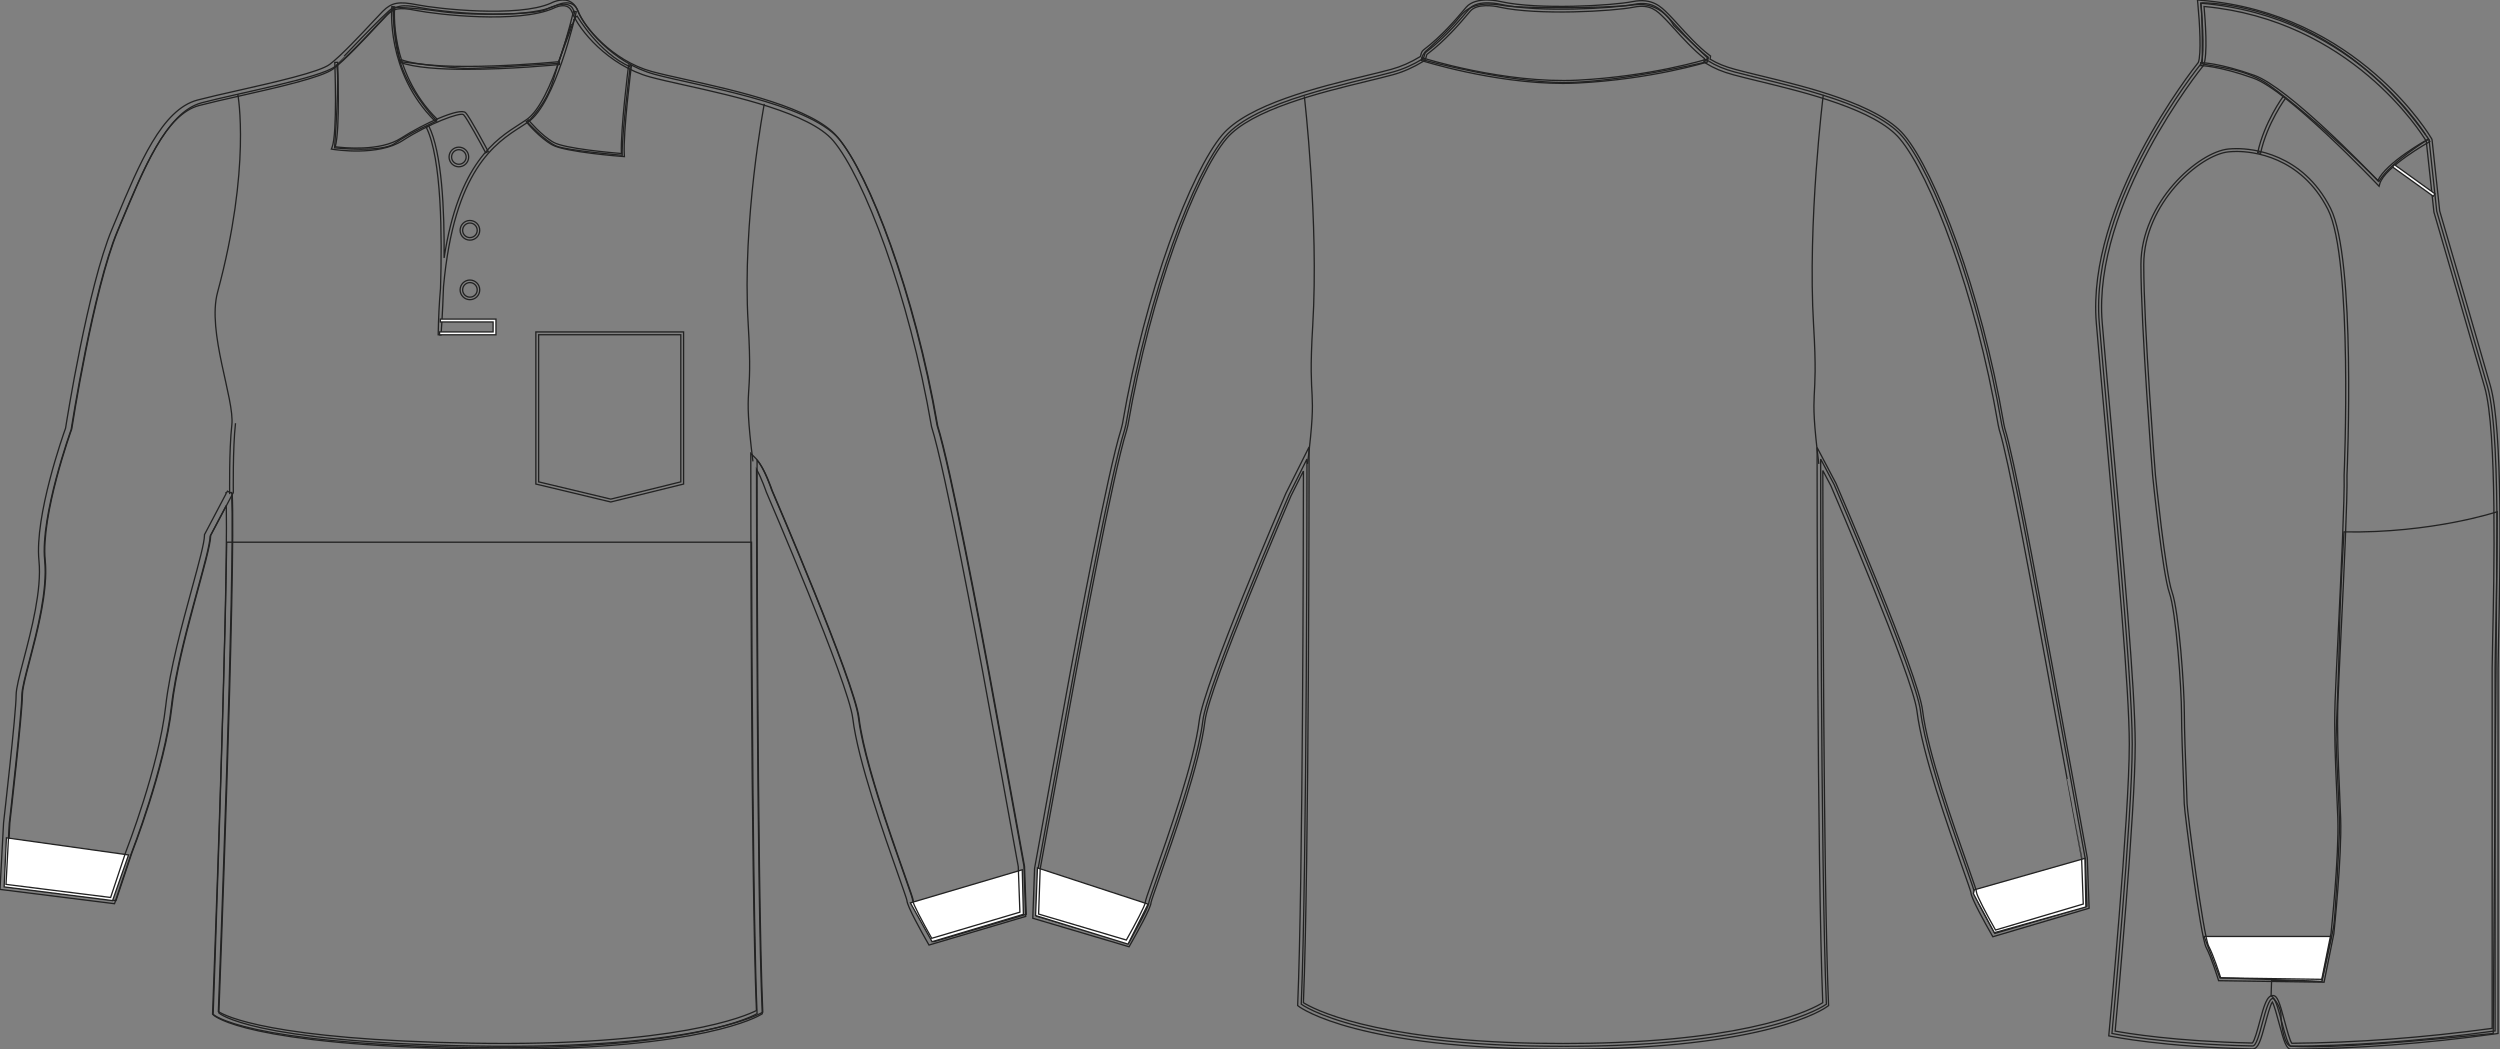 <?xml version="1.0" standalone="no"?> <!DOCTYPE svg PUBLIC "-//W3C//DTD SVG 1.1//EN"  "http://www.w3.org/Graphics/SVG/1.1/DTD/svg11.dtd"> <!-- Created with svg_stack (http://github.com/astraw/svg_stack) --> <svg xmlns:sodipodi="http://sodipodi.sourceforge.net/DTD/sodipodi-0.dtd" xmlns:xlink="http://www.w3.org/1999/xlink" xmlns="http://www.w3.org/2000/svg" version="1.1" width="1906.252" height="800.0"><rect width="100%" height="100%" fill="#808080" stroke="none"/>   <defs/>   <g id="id0:id0" transform="matrix(1.0,0,0,1.0,0.0,0.001)"><g id="id0:front"> 	<path id="id0:primary" fill="rgba(0,0,0,0)" d="M179.573,322.708c-2.175,19.576-1.652,52.806-1.652,52.806l-17.242,32.691   c0,13.924-24.368,83.549-29.589,130.545s-30.46,111.396-30.46,111.396L88.445,686.7L4.896,676.257l2.609-48.738   c0,0,9.574-83.549,9.574-97.473s20.887-67.884,17.404-102.694C31,392.54,54.717,327.049,54.717,327.049   s16.462-106.57,35.313-151.525c18.851-44.954,36.25-89.912,63.805-97.159c27.553-7.25,89.909-18.851,101.506-27.55   c11.603-8.702,34.801-34.804,40.604-40.604c5.8-5.802,10.152-7.253,24.65-4.354c14.501,2.9,76.856,10.154,102.96-1.449   c0,0,13.053-7.25,17.402,4.35c4.35,11.602,26.102,39.153,58.002,47.854c31.903,8.702,117.451,21.751,140.658,49.301   c23.209,27.554,58.012,117.463,75.407,218.967c9.541,29.813,32.67,152.516,39.196,187.763   c6.527,35.247,26.977,147.949,26.977,147.949l1.307,36.553l-70.492,20.884c0,0-15.666-27.413-15.666-31.328   c0-3.919-36.113-95.734-41.336-139.247c-3.283-27.343-66.145-173.273-66.145-173.273s-5.805-17.397-11.604-23.2   c0,0,0,316.419,4.35,420.824c0,0-46.396,28.71-218.956,25.813c-172.565-2.904-195.768-25.231-195.768-25.231   s13.057-340.188,10.152-396.75" class="primary" stroke="#222222" stroke-width="1px"/> 	<g id="id0:secondary" class="secondary"> 		<path fill="rgba(0,0,0,0)" d="M162.536,773.47c0,0,23.201,22.33,195.765,25.232c172.559,2.896,218.959-25.813,218.959-25.813    c-2.973-71.267-3.912-258.698-4.211-359.468H172.875C171.33,526.818,162.536,773.47,162.536,773.47z" class="secondary" stroke="#222222" stroke-width="1px"/> 		<path fill="rgba(0,0,0,0)" d="M299.927,5.688c0,0-0.872,27.415,7.396,47.866c8.268,20.451,25.673,38.728,25.673,38.728    s-21.756,9.574-31.767,16.971c-10.013,7.397-46.129,3.48-46.129,3.48s4.354-57.876,1.308-63.531    C256.411,49.203,293.834,9.17,299.927,5.688z" class="secondary" stroke="#222222" stroke-width="1px"/> 		<path fill="rgba(0,0,0,0)" d="M440.046,12.217c0,0,16.537,28.284,40.469,38.728c0,0-6.525,52.218-6.094,67.447    c0,0-41.336-3.479-50.041-6.963c-8.705-3.482-22.191-18.276-22.191-18.276s14.357-13.49,19.58-31.767    c5.225-18.277,13.926-43.08,13.926-43.08S438.74,12.653,440.046,12.217z" class="secondary" stroke="#222222" stroke-width="1px"/> 		<path fill="rgba(0,0,0,0)" d="M299.927,5.688c0,0,10.986-0.436,36.771,3.154s72.775,1.958,78.979-1.306s17.949-7.506,21.213-0.652    s0.98,8.159,0.98,8.159l-12.403,33.289c0,0-58.744,3.916-68.859,3.916c-10.117,0-51.565-5.222-51.565-5.222    S299.711,23.423,299.927,5.688z" class="secondary" stroke="#222222" stroke-width="1px"/> 		<polygon fill="#FFFFFF" points="694.175,688.442 710.706,718.031 780.335,697.145 779.462,663.203   " class="secondary" stroke="#222222"/> 		<polygon fill="#FFFFFF" points="98.016,651.89 85.833,686.701 3.155,676.258 4.896,638.836   " class="secondary" stroke="#222222"/> 	</g> 	<path d="M355.943,52.882c-20.313,0-39.933-1.292-51.022-5.399l0.755-2.039c28.797,10.663,119.86,1.662,120.78,1.569l0.221,2.165   C424.333,49.409,389.223,52.882,355.943,52.882z" fill="rgba(0,0,0,0)" stroke="#222222" stroke-width="1px"/> 	<path d="M370.33,116.509c-3.814-7.2-14.278-26.455-16.861-29.037c-2.263-2.257-26.553,6.816-46.494,19.72   c-18.625,12.052-51.573,6.911-52.968,6.687l-1.342-0.217l0.503-1.261c4.214-10.538,2.12-64.266,2.1-64.809l2.174-0.086   c0.085,2.151,1.994,51.127-1.815,64.403c6.28,0.82,34.245,3.757,50.167-6.544c16.396-10.606,44.918-23.729,49.212-19.43   c3.34,3.34,16.679,28.488,17.246,29.559L370.33,116.509z" fill="rgba(0,0,0,0)" stroke="#222222" stroke-width="1px"/> 	<path d="M331.723,92.37C294.005,55.046,298.726,5.517,298.78,5.021l2.162,0.228c-0.051,0.485-4.646,49.006,32.31,85.574   L331.723,92.37z" fill="rgba(0,0,0,0)" stroke="#222222" stroke-width="1px"/> 	<path d="M336.293,255.359l-2.173-0.102c0.214-12.893,0.823-24.682,1.771-35.492c1.258-38.903,0.996-98.997-10.901-122.789   l1.942-0.974c10.021,20.039,12.02,63.979,11.695,100.677c11.022-72.157,39.403-90.348,57.734-102.092   c1.819-1.166,3.536-2.266,5.11-3.344c20.074-13.736,35.652-82.037,35.813-82.727l2.12,0.478   c-0.638,2.846-15.927,69.828-36.7,84.043c-1.596,1.088-3.328,2.2-5.168,3.378c-19.717,12.634-51.252,32.833-59.372,122.311   C337.511,238.901,336.42,253.663,336.293,255.359z" fill="rgba(0,0,0,0)" stroke="#222222" stroke-width="1px"/> 	<path d="M476.12,119.421l-1.246-0.095c-1.785-0.132-43.855-3.344-53.738-8.832c-9.854-5.478-19.482-17.17-19.887-17.666   l1.684-1.375c0.096,0.117,9.773,11.866,19.265,17.138c8.562,4.757,44.481,7.888,51.614,8.471   c-0.73-18.312,5.25-65.433,5.511-67.475l2.155,0.274c-0.064,0.51-6.502,51.213-5.432,68.312L476.12,119.421z" fill="rgba(0,0,0,0)" stroke="#222222" stroke-width="1px"/> 	<path fill="rgba(0,0,0,0)" stroke="#222222" stroke-width="1px" stroke-miterlimit="10" d="M325.961,96.488"/> 	<polygon points="378.165,255.275 335.179,255.275 335.179,253.1 375.99,253.1 375.99,245.488 335.749,245.488 335.749,243.313    378.165,243.313  " fill="#FFFFFF" stroke="#222222"/> 	<path d="M384.357,799.998c-7.833,0-15.929-0.066-24.354-0.207c-171.45-2.884-196.264-24.9-197.238-25.839l-0.701-0.677l0.035-0.975   c0.125-3.243,11.84-309.835,10.454-386.904l-12.321,23.364c-0.238,6.413-4.352,21.483-9.519,40.417   c-7.591,27.822-17.036,62.449-20.078,89.811c-5.191,46.741-30.342,111.306-30.593,111.952L87.33,689.081L0,678.166l2.721-50.762   c0.107-0.966,9.572-83.714,9.572-97.355c0-5.15,2.559-14.936,5.799-27.323c5.84-22.329,13.84-52.91,11.615-75.155   c-3.428-34.283,18.58-96.331,20.281-101.063c0.838-5.356,17.086-108.091,35.425-151.823l2.984-7.139   c18.068-43.273,35.137-84.144,62.271-91.282c8.05-2.121,19.123-4.622,30.845-7.271c27.646-6.25,62.061-14.025,69.909-19.916   c8.548-6.412,23.958-22.922,33.164-32.787c3.201-3.431,5.729-6.142,7.203-7.616c6.802-6.802,12.279-7.822,26.619-4.948   c14.413,2.883,76.468,9.888,101.646-1.303c0.133-0.084,7.285-3.995,13.518-1.704c3.139,1.153,5.43,3.603,6.809,7.275   c4.389,11.703,26.139,38.227,56.531,46.52c6.686,1.821,15.717,3.832,26.176,6.158c38.547,8.576,96.793,21.54,115.578,43.84   c23.549,27.963,58.355,117.83,75.863,219.852c10.063,31.62,34.432,162.026,39.221,187.879   c6.451,34.85,26.771,146.832,26.977,147.957l0.035,0.312l1.367,38.237l-73.766,21.854l-0.855-1.497   c-4.795-8.394-15.951-28.354-15.951-32.411c-0.162-1.148-3.074-9.401-6.438-18.956c-10.854-30.762-31.041-88.015-34.883-120.032   c-3.209-26.718-65.352-171.214-65.979-172.669c-0.092-0.264-3.447-10.229-7.435-17.277c0.036,46.578,0.399,319.252,4.345,413.951   l0.055,1.271l-1.08,0.668C578.32,774.784,535.724,799.998,384.357,799.998z M166.492,771.32   c5.063,3.284,40.021,21.537,193.588,24.118c155.72,2.607,208.751-20.852,216.695-24.898   c-4.247-104.625-4.299-416.408-4.299-419.563v-5.249l3.711,3.71c6.1,6.094,11.895,23.319,12.134,24.049   c2.505,5.798,62.954,146.36,66.235,173.701c3.783,31.539,23.873,88.498,34.662,119.102c5.424,15.382,6.693,19.107,6.693,20.402   c0.174,2.31,7.379,16.155,14.523,28.757l67.227-19.918l-1.24-34.713c-0.867-4.776-20.611-113.546-26.951-147.785   c-2.936-15.848-28.959-155.722-39.129-187.499l-0.07-0.294c-17.373-101.353-51.736-190.401-74.93-217.933   c-17.83-21.174-75.217-33.944-113.191-42.396c-10.51-2.339-19.596-4.36-26.375-6.209c-32.291-8.809-54.666-36.383-59.467-49.188   c-0.926-2.469-2.311-4.012-4.232-4.722c-4.313-1.578-10.018,1.48-10.072,1.511c-26.666,11.867-89.128,4.743-104.442,1.682   c-14.345-2.869-17.771-1.156-22.688,3.757c-1.42,1.42-3.926,4.107-7.1,7.506c-9.906,10.613-24.877,26.655-33.732,33.301   c-8.598,6.448-42.048,14.01-71.563,20.681c-11.684,2.639-22.72,5.133-30.695,7.235c-25.055,6.592-41.722,46.5-59.364,88.751   l-2.989,7.146c-18.528,44.192-35.005,149.951-35.169,151.015l-0.103,0.41c-0.236,0.65-23.507,65.429-20.115,99.345   c2.302,23.024-5.812,54.041-11.736,76.689c-3.037,11.607-5.656,21.633-5.656,26.222c0,13.891-9.196,94.306-9.589,97.72   l-2.489,46.581l79.768,9.972l11.622-34.857c0.29-0.747,25.232-64.786,30.359-110.95c3.079-27.7,12.572-62.509,20.207-90.479   c5.026-18.436,9.373-34.354,9.373-39.828v-0.537l16.398-31.101c-0.014-0.274-0.025-0.554-0.04-0.82l0.486-0.022l0.646-1.228   l2.063,1.089l1.151-0.058c0.01,0.222,0.021,0.452,0.031,0.686l0.603,0.316l-0.543,1.029   C179.106,437.371,167.315,749.748,166.492,771.32z" fill="rgba(0,0,0,0)" stroke="#222222" stroke-width="1px"/> 	<path d="M358.319,228.509c-4.128,0-7.488-3.359-7.488-7.487c0-4.131,3.36-7.491,7.488-7.491c4.127,0,7.485,3.36,7.485,7.491   C365.803,225.152,362.446,228.509,358.319,228.509z M358.319,215.466c-3.063,0-5.557,2.492-5.557,5.556   c0,3.064,2.491,5.554,5.557,5.554c3.063,0,5.553-2.491,5.553-5.554C363.871,217.959,361.381,215.466,358.319,215.466z" fill="rgba(0,0,0,0)" stroke="#222222" stroke-width="1px"/> 	<path d="M358.319,183.098c-4.128,0-7.488-3.36-7.488-7.491c0-4.128,3.36-7.488,7.488-7.488c4.127,0,7.485,3.36,7.485,7.488   C365.803,179.738,362.446,183.098,358.319,183.098z M358.319,170.053c-3.063,0-5.557,2.491-5.557,5.554   c0,3.064,2.491,5.556,5.557,5.556c3.063,0,5.553-2.493,5.553-5.556S361.381,170.053,358.319,170.053z" fill="rgba(0,0,0,0)" stroke="#222222" stroke-width="1px"/> 	<path d="M349.89,127.178c-4.131,0-7.487-3.361-7.487-7.491c0-4.128,3.358-7.488,7.487-7.488c4.126,0,7.487,3.36,7.487,7.488   C357.375,123.817,354.017,127.178,349.89,127.178z M349.89,114.134c-3.063,0-5.558,2.491-5.558,5.554   c0,3.064,2.494,5.556,5.558,5.556s5.555-2.494,5.555-5.556C355.445,116.626,352.952,114.134,349.89,114.134z" fill="rgba(0,0,0,0)" stroke="#222222" stroke-width="1px"/> 	<path d="M465.71,382.759l-57.123-13.673V253.112h112.648v115.969L465.71,382.759z M410.714,367.407l54.992,13.164l53.404-13.159   V255.237h-108.4v112.17H410.714z" fill="rgba(0,0,0,0)" stroke="#222222" stroke-width="1px"/> 	<path fill="rgba(0,0,0,0)" stroke="#222222" stroke-width="1px" stroke-miterlimit="10" d="M181.345,72.022   c0,0,10.294,55.46-15.444,150.805c-8.181,30.305,13.052,81.57,10.877,101.146c-2.177,19.576-1.652,52.805-1.652,52.805"/> 	<path fill="rgba(0,0,0,0)" stroke="#222222" stroke-width="1px" stroke-miterlimit="10" d="M574.104,351.811   c-7.977-64.17,0.314-39.341-3.621-105.055c-4.721-78.669,12.289-167.552,12.289-167.552"/> 	 </g> </g>   <g id="id1:id1" transform="matrix(1.0,0,0,1.0,787.505,0.0)"><g id="id1:back"> 	<path id="id1:primary_1_" fill="rgba(0,0,0,0)" d="M424.162,797.658c-172.957,2.912-219.466-31.979-219.466-31.979   c4.36-104.648,4.36-415.682,4.36-415.682l-13.582,27.133c0,0-62.563,145.236-65.824,172.457   c-5.2,43.311-41.147,134.684-41.147,138.584c0,3.898-15.593,31.18-15.593,31.18L2.752,698.563l1.299-36.383   c0,0,20.354-112.168,26.848-147.246c6.496-35.087,29.521-157.204,39.014-186.875l1.06-4.232   c17.441-101.736,52.325-191.856,75.583-219.466c23.258-27.619,95.928-40.7,127.902-49.42c8.229-2.24,15.779-5.74,22.534-9.888   c2.078-1.277,1.026-3.951,2.898-5.365c15.687-11.872,27.317-26.477,32.702-32.711c6.902-7.988,24.344-3.628,24.344-3.628   c29.435,6.541,86.846,2.904,101.379,0c14.533-2.913,20.35,3.994,26.162,9.811c5.812,5.817,18.896,21.802,30.521,30.522   l-0.364,2.546c6.754,4.147,12.481,6.473,20.712,8.712c31.975,8.721,104.645,21.802,127.898,49.42   c23.26,27.61,58.143,117.729,75.582,219.466l0.732,3.278c7.695,24.042,28.42,139.047,36.042,180.197   c6.489,35.08,26.843,147.248,26.843,147.248l1.305,36.383l-70.157,20.787c0,0-15.595-27.285-15.595-31.178   c0-3.9-35.941-95.281-41.149-138.586c-3.263-27.221-65.822-172.458-65.822-172.458l-10.276-19.502c0,0,0,311.032,4.359,415.683   c0,0-46.508,34.891-219.466,31.979" class="primary" stroke="#222222" stroke-width="1px"/> 	<g id="id1:secondary_1_" class="secondary"> 		<path fill="rgba(0,0,0,0)" d="M299.348,39.321c0,0,17.441-15.261,26.523-26.886c9.083-11.625,23.62-9.811,34.521-7.997    c10.9,1.823,75.944,2.18,97.746-0.724c21.802-2.904,30.521,15.627,30.521,15.627l26.162,25.072l-3.27,3.271    c0,0-65.406,15.261-106.829,15.261c-41.424,0-104.648-16.352-107.191-17.441C294.992,44.413,299.348,39.321,299.348,39.321z" class="secondary" stroke="#222222" stroke-width="1px"/> 		<polygon fill="#FFFFFF" points="802.239,654.498 802.972,691.561 733.205,711.182 717.212,681.393 717.945,678.48   " class="secondary" stroke="#222222"/> 		<polygon fill="#FFFFFF" points="87.871,689.381 72.609,719.902 2.115,698.102 3.567,661.771   " class="secondary" stroke="#222222"/> 	</g> 	<path d="M405.498,800c-0.747,0-1.522,0-2.271,0c-155.087,0-198.522-31.203-200.368-32.592l-0.909-0.684l0.047-1.141   c3.89-93.314,4.309-354.145,4.354-406.426l-9.474,18.94c-0.571,1.337-62.423,145.144-65.61,171.732   c-3.829,31.869-23.923,88.844-34.714,119.449c-3.357,9.531-6.253,17.74-6.423,19.02c0.004,3.91-11.097,23.77-15.872,32.123   l-0.85,1.492L0,700.162l1.359-38.053c0.033-0.313,20.39-112.482,26.884-147.568c4.771-25.78,29.096-155.952,39.081-187.139   l1.02-4.097c17.508-102.162,52.416-192.308,76.027-220.343c19.709-23.394,73.654-36.501,109.354-45.17   c7.443-1.806,14.146-3.441,19.634-4.931c7.476-2.044,14.865-5.289,21.975-9.649c0.253-0.153,0.349-0.392,0.575-1.38   c0.266-1.141,0.621-2.708,2.152-3.866c13.656-10.339,24.427-23.045,30.212-29.875l2.154-2.529   c7.692-8.891,25.745-4.505,26.512-4.309c28.567,6.345,85.176,3.032,100.429-0.025c14.887-2.964,21.691,3.909,27.169,9.444   l0.95,0.962c1.622,1.618,3.798,4.02,6.351,6.83c6.617,7.298,15.685,17.297,23.939,23.488l1.026,0.775l-0.345,2.393   c5.857,3.466,11.139,5.612,18.932,7.733c5.495,1.499,12.197,3.134,19.639,4.939c35.7,8.669,89.646,21.776,109.356,45.179   c23.604,28.036,58.516,118.181,76.059,220.497l0.703,3.168c6.811,21.231,23.824,113.77,32.962,163.479l3.103,16.794   c6.487,35.088,26.844,147.256,26.844,147.256l1.392,38.365l-73.408,21.752l-0.85-1.49c-4.775-8.354-15.879-28.225-15.879-32.252   c-0.166-1.148-3.065-9.359-6.426-18.891c-10.794-30.605-30.88-87.582-34.712-119.439c-3.183-26.605-65.037-170.404-65.661-171.86   l-6.117-11.599c0.043,51.311,0.454,313.271,4.356,406.841l0.047,1.143l-0.911,0.682C604.02,768.797,560.555,800,405.498,800z    M385.133,795.496c13.172,0.229,25.278,0.229,38.444,0v0.016c127.506-2.197,172.069-26.758,178.772-30.957   c-4.261-104.691-4.313-411.458-4.313-414.558v-8.755l14.358,27.243c2.634,6.09,62.797,145.987,66.059,173.206   c3.771,31.393,23.759,88.074,34.496,118.521c5.403,15.328,6.664,19.033,6.664,20.328c0.18,2.299,7.352,16.078,14.46,28.613   l66.904-19.824l-1.243-34.695l0,0c-0.017,0.008-20.324-111.896-26.81-146.934l-3.098-16.804   c-9.125-49.616-26.104-141.976-32.877-163.13l-0.777-3.467c-17.438-101.693-51.888-190.944-75.127-218.538   c-18.791-22.321-71.91-35.223-107.061-43.765c-7.484-1.823-14.227-3.458-19.756-4.974c-8.762-2.385-14.529-4.812-21.273-8.951   l-1.214-0.75l0.39-2.691c-8.293-6.464-17.059-16.13-23.529-23.267c-2.492-2.742-4.619-5.093-6.199-6.677l-0.967-0.971   c-5.479-5.536-10.654-10.782-23.241-8.244c-15.519,3.1-73.117,6.456-102.275-0.017c-4.548-1.133-17.304-2.785-22.238,2.93   l-2.127,2.495c-5.896,6.958-16.866,19.903-30.907,30.522c-0.247,0.196-0.356,0.571-0.545,1.388   c-0.273,1.184-0.68,2.964-2.526,4.097c-7.464,4.582-15.23,7.988-23.104,10.134c-5.524,1.507-12.267,3.143-19.752,4.965   c-35.149,8.542-88.268,21.444-107.061,43.757c-23.242,27.602-57.689,116.854-75.109,218.445l-1.094,4.395   C61.308,360.314,35.393,499.548,32.476,515.32C25.984,550.398,5.63,662.568,5.63,662.568l-1.205,34.391l66.906,19.824   c7.109-12.545,14.278-26.322,14.459-28.648c0-1.26,1.26-4.973,6.661-20.293c10.739-30.447,30.729-87.131,34.5-118.523   c3.262-27.209,63.426-167.105,65.984-173.051l17.733-35.437v9.164c0,3.1-0.053,309.865-4.313,414.559   c6.698,4.189,51.288,28.75,178.771,30.957v-0.018h0.005L385.133,795.496L385.133,795.496z" fill="rgba(0,0,0,0)" stroke="#222222" stroke-width="1px"/> 	<path d="M404.209,63.592c-52.957,0-107.515-17.313-108.1-17.501l0.668-2.078c0.62,0.196,62.96,19.979,118.788,17.109   c55.901-2.861,97.778-15.806,98.196-15.934l0.649,2.078c-0.42,0.128-42.563,13.158-98.734,16.036   C411.885,63.499,408.052,63.592,404.209,63.592z" fill="rgba(0,0,0,0)" stroke="#222222" stroke-width="1px"/> 	<path fill="rgba(0,0,0,0)" stroke="#222222" stroke-width="1px" stroke-miterlimit="10" d="M602.751,72.339c0,0-12.117,96.813-7.393,175.667   c3.945,65.865-3.998,41.415,3.992,105.73"/> 	<path fill="rgba(0,0,0,0)" stroke="#222222" stroke-width="1px" stroke-miterlimit="10" d="M207.048,73.429c0,0,11.141,95.724,6.414,174.577   c-3.947,65.865,3.999,41.415-3.994,105.73"/> </g>  </g>   <g id="id2:id2" transform="matrix(1.0,0,0,1.0,1597.951,0.0)"><g id="id2:side"> 	<path id="id2:primary_2_" fill="rgba(0,0,0,0)" d="M80.128,2.463c0,0,3.865,38.692,0,46.441c0,0-85.134,104.484-77.389,197.348   c7.735,92.873,25.146,265.083,25.146,321.191S12.4,788.02,12.4,788.02s38.419,8.084,107.298,9.535   c5.444,0.123,9.569-36.238,15.394-36.213c4.041,0.02,9.675,36.441,13.896,36.406c43.099-0.326,95.424-3.352,155.578-11.672   c0,0,0-253.465,0-276.686c0-23.221,5.813-174.137-5.801-214.764C287.163,254,260.069,161.117,260.069,161.117l-5.814-54.173   C254.263,106.946,200.092,12.138,80.128,2.463z" class="primary" stroke="#222222" stroke-width="1px"/> 	<g id="id2:secondary_2_" class="secondary"> 		<path fill="rgba(0,0,0,0)" d="M189.316,405.577c67.233,1.151,116.82-15.357,116.82-15.357l-3,397.802    c-97.952,10.131-135.36,10.791-154.148,9.729c-6.263-0.354-7.714-22.148-7.714-22.148c0.822-8.697-7.503-16.508-7.503-16.508    l0.369-11.629l38.279,0.748c0,0,7.881-35.271,9.006-41.277c1.127-6.008,4.505-66.426,4.505-77.684    c0-11.26-2.631-57.797-2.631-65.299c0-7.514,2.262-54.799,2.631-81.818C186.308,455.113,189.316,405.577,189.316,405.577z" class="secondary" stroke="#222222" stroke-width="1px"/> 		<path fill="rgba(0,0,0,0)" d="M253.859,106.102c0,0-28.895,17.266-37.9,32.28c0,0-43.908-44.664-83.313-73.18    C115.24,52.607,93.62,51.314,81.235,48.683c0,0,0.479-34.496-1.021-46.502C80.216,2.181,179.552-1.223,253.859,106.102z" class="secondary" stroke="#222222" stroke-width="1px"/> 		<polygon fill="#FFFFFF" points="82.731,714.057 94.745,745.582 172.421,748.211 179.552,714.057   " class="secondary" stroke="#222222"/> 	</g> 	<path d="M149.007,800h-0.019c-3.545,0-5.261-5.225-9.271-20.168c-1.451-5.428-3.579-13.344-4.995-15.85   c-1.531,2.119-3.933,11.029-5.405,16.525c-3.408,12.684-5.388,19.307-9.583,19.307c-68.377-1.441-107.404-9.508-107.791-9.586   l-1.97-0.414l0.188-2.006c0.154-1.645,15.477-165.006,15.477-220.365c0-41.104-9.268-143.502-17.434-233.851   c-2.912-32.13-5.655-62.476-7.705-87.156C-7.069,155.779,73.839,53.152,78.201,47.698c2.48-5.629,1.136-30.486-0.315-45.007   L77.612,0l2.692,0.22C200.07,9.878,255.668,104.871,256.221,105.829l0.285,0.871l5.814,54.172   c0.193,0.545,27.143,92.961,38.612,133.131c9.764,34.153,7.409,142.199,6.274,194.129c-0.215,9.912-0.378,17.372-0.378,21.258   v278.646l-1.948,0.271c-53.357,7.381-105.794,11.313-155.867,11.689h-0.008V800z M135.092,759.092   c3.442,0.018,5.014,4.803,8.979,19.588c1.602,5.973,3.984,14.855,5.471,16.816c49.093-0.396,100.487-4.23,152.781-11.381V509.391   c0-3.895,0.158-11.39,0.383-21.355c1.033-47.663,3.47-159.298-6.1-192.783c-11.47-40.161-38.42-132.577-38.692-133.509   l-5.836-54.075c-3.953-6.563-57.827-92.434-169.453-102.733c0.854,9.446,3.078,37.839-0.483,44.963l-0.269,0.422   c-0.849,1.029-84.47,104.853-76.888,195.739c2.054,24.663,4.793,55.008,7.705,87.13c8.18,90.438,17.451,192.95,17.451,234.254   c0,52.193-13.528,199.662-15.296,218.756c8.654,1.611,45.535,7.828,104.602,9.105c1.637-1.496,3.973-10.176,5.528-15.982   C128.442,766.408,130.622,759.092,135.092,759.092z" fill="rgba(0,0,0,0)" stroke="#222222" stroke-width="1px"/> 	<path d="M216.108,142.041l-1.359-1.434c-0.673-0.712-67.836-71.5-94.373-80.973c-26.536-9.473-40.116-9.605-40.25-9.605v-2.251   c0.563,0,14.047,0.105,41.006,9.736c25.336,9.051,84.38,70.154,94.008,80.234c6.087-13.616,37.196-31.022,38.568-31.788   l1.091,1.971c-0.344,0.193-34.462,19.271-38.155,32.209L216.108,142.041z" fill="rgba(0,0,0,0)" stroke="#222222" stroke-width="1px"/> 	<path d="M125.733,116.859l-2.195-0.476c5.001-23.238,19.399-42.791,19.54-42.993l1.804,1.346   C144.74,74.921,130.636,94.104,125.733,116.859z" fill="rgba(0,0,0,0)" stroke="#222222" stroke-width="1px"/> 	<path d="M174.153,748.932l-80.428-1.152l-0.233-0.756c-0.057-0.168-5.197-16.879-9.248-24.584   c-4.354-8.275-16.712-104.193-16.712-109.709c0-1.951-0.259-8.75-0.581-17.354c-0.633-16.412-1.485-38.895-1.485-51.322   c0-18.541-4.107-77.402-9.267-91.958c-5.167-14.592-12.468-86.585-12.775-89.637c-0.098-1.152-8.919-112.848-8.919-160.705   c0-47.426,43.986-86.074,66.877-88.142c2.02-0.185,4.13-0.272,6.259-0.272c11.358,0,50.079,3.263,71.386,45.351   c19.491,38.516,12.885,196.97,12.591,203.698c0.462,17.231-2.354,75.581-4.609,122.462c-1.042,21.708-1.951,40.459-2.286,50.223   c-0.773,22.859,0.221,45.387,1.184,67.174c0.321,7.248,0.642,14.469,0.893,21.697c1.024,29.01-5.132,87.377-5.185,87.967   L174.153,748.932z M95.325,745.643l77.068,1.1l7.071-35.146c0.054-0.484,6.185-58.703,5.163-87.563   c-0.26-7.221-0.571-14.441-0.893-21.672c-0.964-21.84-1.966-44.4-1.185-67.34c0.335-9.789,1.236-28.541,2.287-50.258   c2.252-46.854,5.066-105.161,4.604-122.383c0.075-1.715,6.883-164.698-12.354-202.705c-20.748-40.997-58.412-44.18-69.458-44.18   c-2.063,0-4.1,0.097-6.064,0.272c-22.223,2.005-64.903,39.694-64.903,85.995c0,47.769,8.817,159.377,8.905,160.503   c0.075,0.722,7.586,74.772,12.666,89.118c5.33,15.04,9.389,73.488,9.389,92.679c0,12.385,0.85,34.84,1.482,51.234   c0.326,8.629,0.589,15.438,0.589,17.441c0,5.232,12.398,100.982,16.453,108.705C89.846,728.465,94.258,742.238,95.325,745.643z" fill="rgba(0,0,0,0)" stroke="#222222" stroke-width="1px"/> 	 		<rect x="223.557" y="136.388" transform="matrix(0.812 0.584 -0.584 0.812 125.897 -115.762)" width="38.119" height="2.254" fill="#FFFFFF" stroke="#222222"/> </g>   </g> </svg>